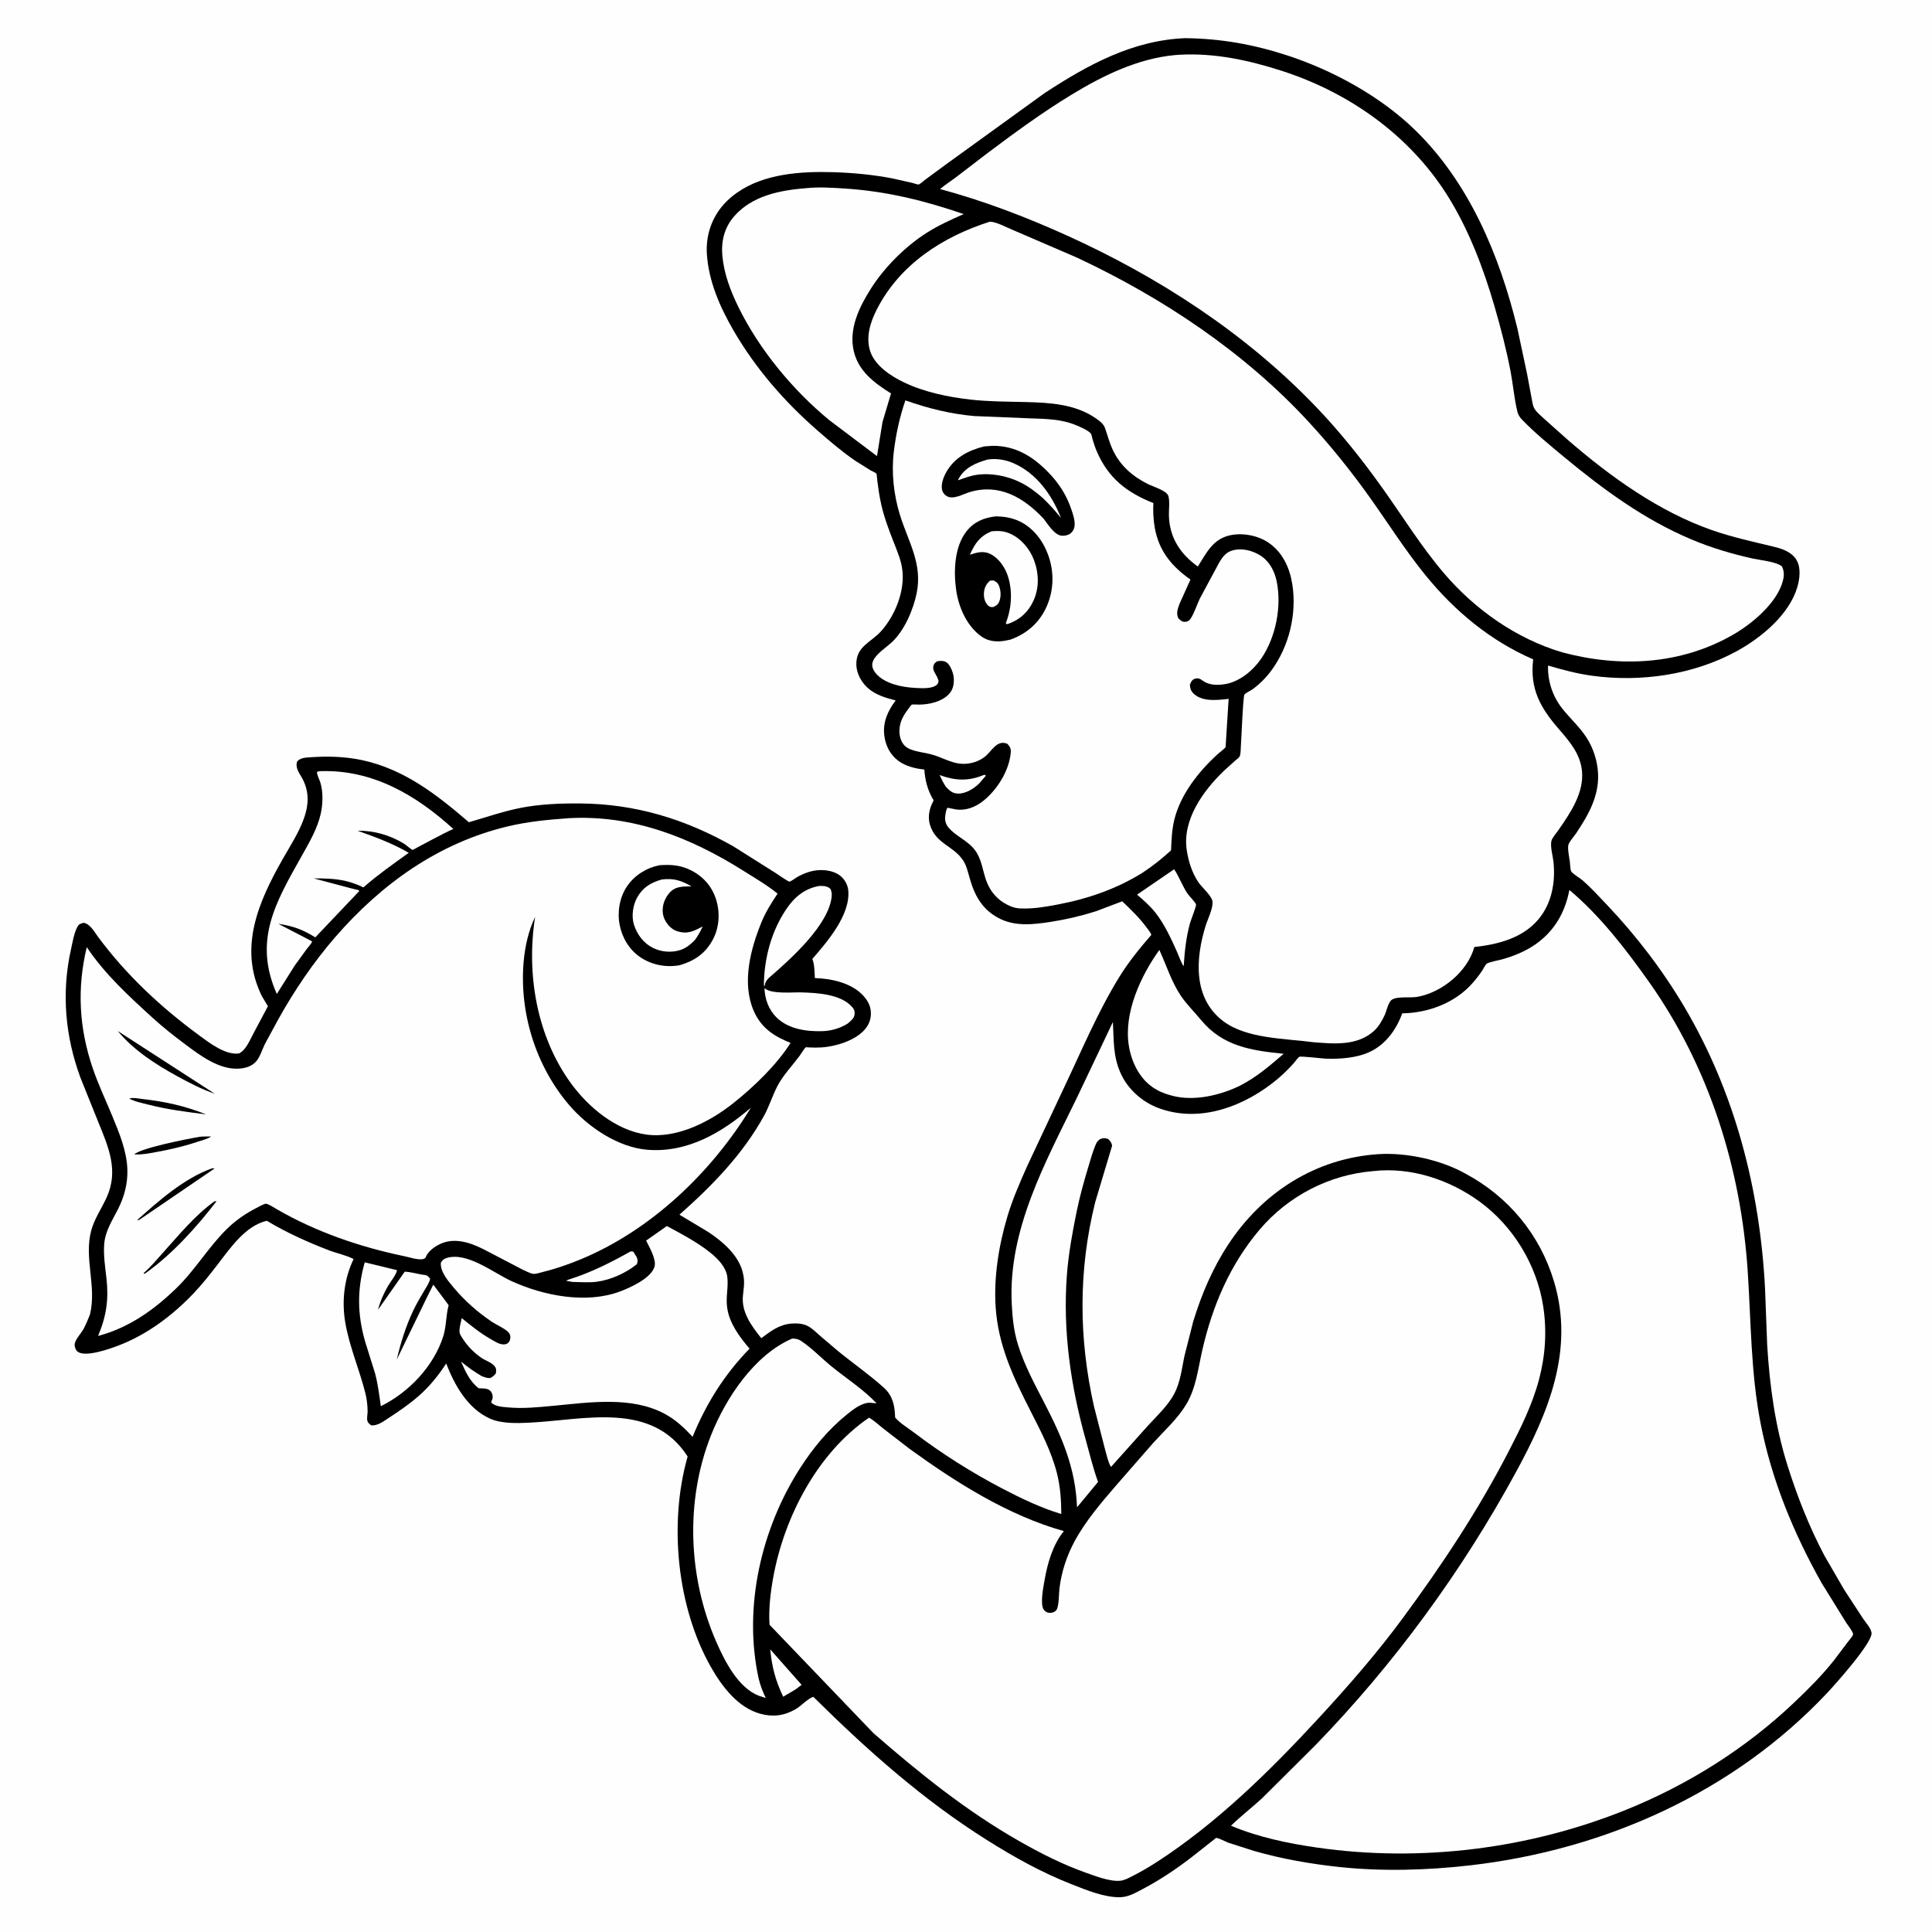 <svg version="1.1" xmlns="http://www.w3.org/2000/svg" style="display: block;" viewBox="0 0 2048 2048" width="1024" height="1024">
<path transform="translate(0,0)" fill="rgb(254,254,254)" d="M -0 -0 L 2048 0 L 2048 2048 L -0 2048 L -0 -0 z"/>
<path transform="translate(0,0)" fill="rgb(0,0,0)" d="M 1256.14 40.457 C 1293.86 40.825 1329.09 47.112 1364.95 58.878 C 1413.06 74.663 1463.07 102.006 1499.59 137.395 C 1557.45 193.471 1589.73 271.034 1608.5 348.152 L 1618.67 395.902 L 1623.45 421.447 C 1624.18 425.215 1624.62 429.833 1626.57 433.178 C 1628.84 437.058 1633.59 440.833 1636.89 443.962 L 1662.41 466.71 C 1707.24 505.43 1758.32 542.226 1814.6 561.911 C 1836.31 569.501 1858.48 574.283 1880.76 579.67 C 1889.69 581.829 1899.49 585.314 1904.39 593.633 C 1909.25 601.892 1907.82 613.562 1905.23 622.375 C 1896.7 651.474 1867.1 675.947 1841.45 690.027 C 1795.21 715.416 1739.21 723.466 1687.17 716.242 C 1671.29 714.038 1656.3 709.956 1640.95 705.507 C 1640.61 722.673 1645.94 738.629 1656.8 752.025 C 1664.81 761.903 1674.29 770.544 1681.35 781.21 C 1688.93 792.666 1693.45 806.645 1694.03 820.37 C 1695.03 844.08 1683.73 863.918 1670.95 883.054 C 1668.87 886.168 1663.56 892.121 1662.59 895.459 C 1661.41 899.532 1663.65 909.685 1664.16 913.95 C 1664.39 915.928 1664.56 922.177 1665.53 923.699 C 1667.37 926.558 1674.82 930.729 1677.78 933.341 C 1686.81 941.301 1695.08 950.383 1703.37 959.097 C 1734.59 991.937 1762.89 1029 1785.9 1068.07 C 1839.24 1158.62 1865.46 1260.57 1870.98 1365.1 L 1873.29 1425.78 C 1875.9 1468.91 1881.74 1511.78 1894.72 1553.1 C 1905.16 1586.32 1917.68 1618.18 1933.95 1649 L 1954.88 1685.12 L 1975.1 1716.04 C 1977.83 1720.02 1983.43 1726.2 1983.92 1731 C 1984.97 1741.13 1946.39 1784.48 1936.9 1794.58 C 1837.83 1899.88 1701.47 1960.8 1559 1977.28 C 1513.27 1982.57 1465.54 1983.97 1419.67 1979.09 C 1389.42 1975.87 1358.63 1970.49 1329.36 1962.08 L 1302.19 1953.39 C 1299.49 1952.4 1291.56 1948.19 1289.11 1948.25 C 1289.11 1948.25 1286.84 1950.03 1286.76 1950.09 L 1264.46 1967.7 C 1247.77 1980.69 1229.67 1992.84 1210.96 2002.66 C 1203.48 2006.59 1195.96 2010.99 1187.3 2011.14 C 1170.5 2011.42 1151.62 2003.51 1136.2 1997.49 C 1104.41 1985.06 1074.98 1968.64 1046.15 1950.5 C 978.179 1907.74 919.016 1854.98 862.132 1798.67 C 855.626 1800.99 849.468 1808.34 843.211 1811.92 C 831.122 1818.83 819.191 1820.33 805.844 1816.62 C 782.107 1810.03 765.328 1787.73 753.704 1767.32 C 717.572 1703.87 708.931 1615.14 728.611 1545.09 L 728.935 1543.97 C 690.778 1484.83 619.548 1505.25 561.05 1508.1 C 548.23 1508.73 531.456 1509.2 519.5 1503.84 C 495.714 1493.17 481.918 1468.46 472.999 1445.4 C 464.655 1458.03 456.07 1468.87 444.732 1478.98 C 434.428 1488.18 422.959 1495.96 411.412 1503.5 C 405.865 1507.11 400.405 1511.37 393.5 1510.97 C 391.739 1509.49 390.154 1508.57 389.472 1506.25 C 388.59 1503.25 389.761 1499.01 389.69 1495.78 C 389.553 1489.55 388.904 1483.24 387.397 1477.2 C 381.14 1452.09 370.486 1427.88 366.07 1402.34 C 362.104 1379.41 364.731 1355.58 374.84 1334.64 C 367.096 1330.56 356.915 1328.56 348.586 1325.35 C 325.673 1316.51 303.898 1306.72 282.788 1294.06 C 260.384 1299.4 244.701 1322.16 231.582 1339.25 C 223.229 1350.13 214.834 1360.85 205.372 1370.82 C 182.879 1394.51 155.772 1414.9 125.052 1426.52 C 116.076 1429.91 91.342 1438.75 82.671 1433.11 C 80.472 1431.67 79.297 1428.5 79.128 1426.01 C 78.766 1420.66 86.191 1413.31 88.713 1408.51 C 91.259 1403.65 93.334 1398.61 95.345 1393.52 C 102.756 1363.7 88.714 1333.59 96.77 1304.16 C 100.125 1291.9 107.639 1281.11 112.916 1269.64 C 126.038 1241.1 115.196 1216.44 104.163 1189.38 L 85.397 1142.68 C 69.068 1098.73 64.986 1052.23 75.238 1006.4 C 76.908 998.939 78.312 989.752 81.788 983 C 83.643 979.397 84.892 979.299 88.5 978.228 C 95.473 979.159 99.949 987.73 103.855 993 C 134.041 1033.73 170.443 1067.63 211.213 1097.59 C 222.008 1105.53 239.246 1118.84 253.5 1116.67 C 260.994 1112.77 264.946 1102.31 268.854 1095.11 L 284.013 1066.64 L 277.555 1055.9 C 252.595 1005.04 273.77 956.329 299.426 911.088 C 307.574 896.72 317.366 881.904 322.648 866.234 C 327.219 852.674 327.692 840.058 321.336 826.848 C 319.629 823.3 317.042 819.962 315.579 816.367 C 314.366 813.385 313.822 810 315.126 807 C 318.845 803.1 323.913 803.114 328.968 802.75 C 347.219 801.435 365.837 801.922 383.779 805.763 C 428.525 815.341 463.255 842.504 497.02 871.6 C 515.417 866.337 533.176 860.077 552.025 856.367 C 572.367 852.363 594.087 851.546 614.779 851.694 C 673.658 852.114 726.215 868.213 777.258 897.102 L 821.848 925.208 C 823.695 926.382 835.567 934.674 836.864 934.577 C 838.398 934.462 844.562 929.865 846.427 928.914 C 851.398 926.379 856.653 924.158 862.146 923.111 C 871.263 921.372 882.498 922.283 890.109 927.896 C 895.142 931.608 898.654 937.722 899.213 943.958 C 901.535 969.903 876.962 998.262 861.135 1016.48 C 863.545 1022.75 863.394 1030.14 863.798 1036.81 C 881.381 1037.28 902.844 1041.93 915.165 1055.53 C 920.71 1061.66 923.652 1067.75 923.136 1076.11 C 921.716 1099.07 889.655 1109.05 870.946 1110.31 C 866.521 1110.6 862.145 1110.53 857.719 1110.33 C 857.308 1110.31 854.472 1109.99 854.159 1110.14 C 853.129 1110.64 848.566 1117.95 847.678 1119.15 C 840.246 1129.17 830.377 1139.56 824.531 1150.45 C 818.973 1160.81 815.643 1172.36 809.903 1182.78 C 787.363 1223.7 754.913 1256.9 720.237 1287.62 L 750.89 1306 C 766.739 1316.64 784.275 1331.53 787.925 1351.35 L 788.207 1353 C 789.419 1359.77 788.267 1366.48 787.562 1373.26 C 785.719 1390.96 796.488 1405.29 806.949 1418.52 C 817.222 1411.07 825.627 1404.16 838.867 1403.06 C 844.828 1402.56 851.552 1402.97 856.851 1405.95 C 861.428 1408.53 865.561 1412.74 869.509 1416.18 L 888.243 1432.09 C 904.17 1445.13 921.77 1457.33 936.982 1471.07 C 946.074 1479.28 948.35 1489.26 948.796 1501.03 L 948.842 1502.5 C 953.562 1508.42 962.763 1513.9 968.894 1518.56 C 998.22 1540.84 1029.57 1560.69 1062.19 1577.77 C 1082.28 1588.29 1103.27 1598.35 1125.02 1604.92 C 1124.97 1590.41 1123.96 1575.6 1120.35 1561.49 C 1114.4 1538.17 1103.06 1516.67 1092.2 1495.35 C 1074.18 1459.97 1058.19 1426.25 1055.45 1385.94 C 1053.26 1353.72 1058.79 1319.86 1068.03 1289.03 C 1073.47 1270.9 1081.12 1253.59 1088.76 1236.29 L 1128.1 1152.55 C 1146.57 1113.63 1163.65 1072.83 1186.22 1036.09 C 1196.2 1019.86 1207.98 1005.36 1220.45 991.037 C 1219.6 988.147 1217.14 985.488 1215.36 983.071 C 1207.8 972.807 1198.75 964.216 1189.6 955.413 L 1161.53 966.044 C 1145.82 971.02 1129.95 974.727 1113.66 977.236 C 1094.99 980.114 1075.55 982.359 1058.21 973.009 C 1040.52 963.471 1032.8 948.575 1027.63 929.949 C 1025.95 923.903 1024.36 917.102 1020.81 911.845 C 1010.27 896.25 991.817 894.536 985.704 874 C 983.289 865.887 985.2 856.796 989.207 849.54 C 990.1 847.922 989.172 847.655 988.373 846.187 C 982.907 836.148 980.727 827.055 979.804 815.712 C 970.549 814.844 960.109 812.264 952.5 806.675 C 943.631 800.16 938.772 790.505 937.403 779.75 C 935.598 765.563 941.174 753.482 949.438 742.482 C 939.059 739.847 927.99 736.608 919.861 729.266 C 913.163 723.216 908.04 714.064 907.757 704.889 C 907.144 684.964 923.521 681.048 934.389 668.648 C 948.617 652.413 958.536 628.232 956.752 606.424 C 955.814 594.96 951.296 584.819 947.152 574.228 C 942.08 561.267 937.201 548.307 934.131 534.696 C 932.264 526.42 931.046 518.078 929.976 509.668 C 929.816 508.408 929.47 502.596 929.018 502.023 C 928.294 501.105 923.923 499.215 922.699 498.518 L 906.644 488.453 C 892.608 478.834 879.352 467.499 866.539 456.323 C 831.484 425.746 801 390.675 777.59 350.385 C 763.238 325.686 751.131 298.05 749.314 269.218 C 748.083 249.684 754.372 230.779 767.513 216.275 C 771.661 211.697 776.398 207.682 781.45 204.136 C 809.91 184.157 848.834 181.549 882.479 182.504 C 903.725 183.107 924.607 185.084 945.5 189.018 L 967.288 193.926 C 968.758 194.283 972.732 195.793 973.889 195.548 C 975.126 195.286 979.305 191.538 980.598 190.593 L 1002.67 174.353 L 1107.38 98.641 C 1153.1 68.737 1200.34 42.797 1256.14 40.457 z"/>
<path transform="translate(0,0)" fill="rgb(254,254,254)" d="M 1042.81 821.5 L 1044.62 821.481 L 1044.86 822.5 L 1038.22 830.226 C 1032.77 835.828 1023.73 841.388 1015.72 841.222 C 1009.6 841.096 1006.59 838.174 1002.6 833.895 C 999.978 829.935 998.017 825.915 996.055 821.614 C 1012.58 827.572 1026.41 828.358 1042.81 821.5 z"/>
<path transform="translate(0,0)" fill="rgb(254,254,254)" d="M 816.485 1748.41 L 849.762 1786.03 L 842.918 1791.1 L 830.21 1798.59 C 822.191 1781.78 818.172 1766.99 816.485 1748.41 z"/>
<path transform="translate(0,0)" fill="rgb(254,254,254)" d="M 668.526 1326.5 L 671.29 1326.73 L 674.864 1332.5 C 676.116 1335.36 676.078 1337.26 675.122 1340.09 C 663.321 1349.59 647.186 1356.89 632.091 1358.77 C 623.914 1359.79 614.92 1358.99 606.662 1358.89 L 600.093 1357.67 C 601.821 1356.77 601.418 1356.86 602.87 1356.4 C 626.58 1348.86 646.932 1338.64 668.526 1326.5 z"/>
<path transform="translate(0,0)" fill="rgb(254,254,254)" d="M 1244.61 921.47 C 1250.01 929.368 1253.28 938.962 1258.71 947.118 C 1260.54 949.862 1267.2 956.38 1267.86 958.815 C 1268.31 960.482 1262.34 975.43 1261.53 978.323 C 1257.33 993.45 1255.79 1008.45 1254.78 1024.05 C 1253.21 1023.29 1248.65 1011.16 1247.57 1008.75 C 1241.29 994.699 1234.37 979.611 1224.82 967.5 C 1219.13 960.276 1212.27 954.325 1205.34 948.345 L 1244.61 921.47 z"/>
<path transform="translate(0,0)" fill="rgb(254,254,254)" d="M 810.367 1047.5 C 817.767 1054.03 839.455 1051.72 849.081 1051.98 C 865.889 1052.42 891.479 1053.75 903.323 1067.5 C 905.555 1070.09 906.173 1071.79 905.895 1075.14 C 905.523 1079.63 901.666 1082.36 898.486 1085.08 C 890.492 1090.09 881.153 1092.8 871.723 1093.08 C 854.903 1093.6 835.647 1090.9 823.1 1078.5 C 814.86 1070.35 810.717 1058.94 810.367 1047.5 z"/>
<path transform="translate(0,0)" fill="rgb(254,254,254)" d="M 867.9 939.226 L 870.312 939.115 C 874.385 939.169 877.533 939.599 880.5 942.49 C 881.404 945.15 881.902 947.074 881.652 949.907 C 878.944 980.536 837.337 1017.31 815.041 1036.63 C 812.912 1038.61 811.221 1041.08 810.742 1043.98 L 810.598 1045.5 L 809.758 1044.5 C 809.959 1016.16 817.497 987.589 833.406 963.875 C 842.018 951.037 852.504 942.213 867.9 939.226 z"/>
<path transform="translate(0,0)" fill="rgb(254,254,254)" d="M 386.633 1338.12 L 420.871 1346.47 C 419.866 1351.69 413.932 1358.49 411.191 1363.36 C 406.705 1371.33 402.953 1379.48 400.737 1388.37 L 429.011 1348.05 L 429.875 1348.07 C 435.278 1348.43 441.146 1349.97 446.5 1350.99 C 448.195 1351.32 451.513 1351.52 452.894 1352.29 C 453.813 1352.81 455.138 1354.67 455.919 1355.5 C 455.175 1359.78 452.225 1363.88 450.048 1367.61 C 445.806 1374.88 441.395 1382.11 437.824 1389.74 C 430.155 1406.12 424.65 1423.63 420.586 1441.22 L 452.206 1375.97 L 459.318 1361.76 L 475.595 1383.57 C 472.627 1394.36 473.205 1406.07 469.884 1416.5 C 459.728 1448.4 433.335 1475.99 403.692 1490.63 C 402.028 1479.09 400.649 1467.39 397.664 1456.1 L 386.829 1421.37 C 378.744 1392.62 378.538 1366.89 386.633 1338.12 z"/>
<path transform="translate(0,0)" fill="rgb(254,254,254)" d="M 1228.97 1006.97 C 1236.36 1023.05 1241.94 1041.16 1251.92 1055.84 C 1257.97 1064.76 1266.26 1072.83 1273.14 1081.22 C 1296.08 1109.17 1326.65 1113.65 1360.75 1117.05 C 1345.48 1130.15 1332.48 1141.49 1314.45 1150.86 C 1293.62 1161.08 1265.74 1167.63 1242.85 1161.58 L 1241 1161.08 C 1233.88 1159.19 1227.29 1156.4 1221.28 1152.11 C 1207.17 1142.05 1199.21 1124.98 1196.57 1108.22 C 1191.09 1073.51 1209.32 1034.29 1228.97 1006.97 z"/>
<path transform="translate(0,0)" fill="rgb(254,254,254)" d="M 338.823 817.5 L 339.834 817.447 C 394.927 815.707 440.981 842.731 480.569 878.745 C 472.617 881.923 437.578 900.92 437.554 900.915 C 435.695 900.518 430.482 895.675 428.435 894.431 C 413.19 885.174 396.761 880.45 378.992 880.574 C 397.641 887.291 416.101 893.955 433.281 904.025 C 417.13 915.62 401.218 926.773 386.162 939.84 C 385.885 940.081 385.697 940.529 385.331 940.564 C 384.623 940.633 381.442 938.902 380.433 938.496 C 375.487 936.505 370.35 934.677 365.126 933.58 C 354.349 931.316 343.497 931.07 332.528 931.137 L 376.766 942.876 C 378.746 943.228 379.546 942.915 380.889 944.5 L 334.217 993.661 C 321.135 985.419 310.428 981.553 295.027 979.272 L 330.849 997.885 C 330.087 1000.6 327.165 1003.38 325.398 1005.68 L 312.46 1023.48 L 293.43 1053.66 C 268.255 996.829 292.1 956.717 319.8 907.38 C 327.735 893.247 336.371 878.65 339.974 862.693 C 342.246 852.633 342.698 839.686 339.66 829.731 C 338.624 826.335 335.858 821.513 336.024 818.11 L 338.823 817.5 z"/>
<path transform="translate(0,0)" fill="rgb(254,254,254)" d="M 839.701 1418.94 L 840.611 1418.93 C 843.741 1419.03 846.459 1419.62 849.085 1421.36 C 860.508 1428.93 870.757 1439.71 881.399 1448.41 C 897.238 1461.35 915.178 1472.69 929.212 1487.59 L 928.196 1487.49 L 926.5 1487.34 C 923.675 1487.04 921.128 1486.69 918.306 1487.33 C 910.655 1489.06 903.68 1494.64 897.678 1499.47 C 878.196 1515.14 861.905 1534.89 848.396 1555.86 C 806.871 1620.32 787.701 1703.62 804.143 1779.09 C 805.899 1786.54 808.473 1793.08 811.73 1799.99 L 804.428 1797.58 C 782.473 1789.14 768.207 1760.77 759.392 1740.67 C 729.456 1672.44 726.112 1591.08 753.688 1521.5 C 769.267 1482.2 799.476 1436.36 839.701 1418.94 z"/>
<path transform="translate(0,0)" fill="rgb(254,254,254)" d="M 854.947 199.417 C 868.766 198.032 883.538 199.05 897.365 199.984 C 940.413 202.891 980.86 212.897 1021.49 226.944 C 1007.83 233.036 995.088 238.701 982.365 246.779 C 959.708 261.164 937.542 283.272 923.173 305.984 C 910.92 325.352 899.579 348.401 904.99 372 C 909.937 393.573 926.768 405.905 944.514 417.075 L 935.451 447.521 L 929.655 483.51 L 879.022 445.324 C 840.428 413.542 804.941 370.646 782.89 325.76 C 774.353 308.383 767.474 290.354 765.71 270.926 C 764.33 255.73 767.921 241.161 778.052 229.49 C 797.329 207.283 826.981 201.646 854.947 199.417 z"/>
<path transform="translate(0,0)" fill="rgb(254,254,254)" d="M 706.882 1299.66 C 722.695 1308.21 739.543 1316.95 753.505 1328.31 C 761.276 1334.63 769.773 1343.41 771.006 1353.79 C 772.231 1364.11 769.398 1374.52 770.673 1384.87 L 770.903 1386.5 C 773.012 1402.52 784.3 1417.79 794.59 1429.62 C 767.886 1457.03 748.693 1487.67 734.166 1523.07 C 725.079 1513.31 716.307 1505.01 704.479 1498.66 C 669.187 1479.72 624.279 1486.69 586 1490.26 C 570.229 1491.74 554.307 1493.37 538.472 1491.9 C 532.963 1491.4 524.405 1491.04 520.598 1486.5 L 522.124 1482.5 C 522.553 1480.11 521.982 1477.2 520.5 1475.22 C 517.441 1471.15 512.023 1471.99 507.351 1471.62 C 497.997 1464.28 493.375 1453.89 488.711 1443.29 C 495.589 1448.99 502.648 1454.09 510.36 1458.6 C 513.604 1459.98 515.963 1460.74 519.5 1460.87 C 522.475 1459.4 523.657 1458.38 525.666 1455.74 C 525.994 1452.87 526.319 1450.98 524.515 1448.5 C 521.548 1444.42 514.836 1442.38 510.637 1439.58 C 503.478 1434.82 496.251 1427.69 491.5 1420.51 C 490.276 1418.66 487.889 1415.32 487.34 1413.22 C 486.274 1409.14 488.673 1401.43 489.452 1397.25 C 499.02 1405.02 508.672 1412.88 519.383 1419.04 C 522.707 1420.95 526.796 1423.64 530.5 1424.64 C 533.192 1425.37 536.207 1425.51 538.5 1423.62 C 540.313 1422.13 540.757 1420.27 540.98 1418.06 C 541.228 1415.61 540.169 1413.33 538.36 1411.66 C 533.832 1407.49 526.552 1404.61 521.331 1401.09 C 506.29 1390.97 492.794 1379.07 481.115 1365.14 C 475.203 1358.09 466.481 1348.07 467.317 1338.5 C 469.182 1335.8 470.228 1334.49 473.463 1333.5 C 495.328 1326.83 522.979 1349.23 542.218 1358.04 C 576.107 1373.56 621.414 1382.43 657.135 1369.05 C 668.105 1364.95 690.117 1355.08 693.806 1342.79 C 696.11 1335.11 688.179 1321.81 684.919 1315.08 L 706.882 1299.66 z"/>
<path transform="translate(0,0)" fill="rgb(254,254,254)" d="M 959.743 424.405 C 983.494 432.821 1008.03 438.938 1033.2 441.062 L 1092.09 443.471 C 1108.31 444.028 1124.76 444.236 1140 450.45 C 1144.21 452.162 1153.88 456.202 1156.47 459.793 C 1157.15 460.736 1157.75 464.341 1158.13 465.614 C 1159.4 469.887 1160.78 474.132 1162.53 478.234 C 1174.75 506.804 1194.25 521.981 1222.63 533.29 C 1222.14 541.553 1222.62 550.979 1224.05 559.136 C 1228.39 583.922 1241.82 600.194 1261.93 614.35 L 1250.12 640.574 C 1248.34 645.769 1246.57 650.281 1249.14 655.5 C 1251.79 657.795 1253.15 659.652 1257 659.112 C 1259.16 658.81 1260.8 657.751 1262 655.965 C 1266.03 649.964 1268.66 641.214 1271.85 634.574 L 1292.3 596.517 C 1296.21 589.898 1299.96 584.859 1307.86 583.093 C 1317.41 580.959 1327.86 583.709 1336 588.841 C 1345.63 594.916 1351.1 605.342 1353.33 616.26 C 1358.78 642.858 1352.51 675.129 1337.26 697.704 C 1328.67 710.424 1314.44 722.456 1298.96 725.144 C 1291.05 726.518 1282.05 726.568 1275.27 721.794 L 1272.5 719.909 C 1270.32 718.746 1267.69 718.817 1265.5 719.958 C 1263.11 721.204 1262.19 723.669 1261.3 726 C 1261.65 730.282 1262.68 733.083 1266.04 735.953 C 1275.59 744.124 1290.94 742.114 1302.4 740.806 L 1299.16 792.135 C 1296.66 794.87 1293.46 796.999 1290.71 799.5 C 1270.63 817.813 1251.44 842.012 1244.84 868.881 C 1242.19 879.655 1241.85 890.378 1241.34 901.398 C 1231.73 910.244 1222.37 917.653 1211.48 924.887 C 1183.58 942.418 1152.78 952.869 1120.51 958.965 C 1107.39 961.444 1094.94 963.543 1081.5 962.993 C 1075.19 962.735 1069.46 960.32 1064.13 957.03 C 1054.98 951.376 1048.71 942.87 1045.19 932.751 C 1041.51 922.147 1040.53 910.624 1033.6 901.324 C 1025.83 890.891 1013.34 886.659 1005.39 877.178 C 1002.6 873.837 1001.5 869.803 1001.95 865.5 C 1002.18 863.272 1002.91 857.51 1004.52 856.241 L 1013.5 858.075 C 1023.71 859.48 1033.73 855.669 1041.71 849.439 C 1056.81 837.659 1069.91 817.012 1071.46 797.485 C 1071.79 793.378 1070.53 791.484 1067.91 788.5 C 1056.57 783.683 1051.43 796.474 1043.71 802.379 C 1037.51 807.124 1029.8 809.574 1022 809.696 C 1018.95 809.743 1015.93 809.374 1012.96 808.684 C 1004.92 806.819 997.347 802.73 989.442 800.314 C 981.703 797.95 973.223 797.39 965.703 794.531 C 963.255 793.6 960.764 792.275 958.923 790.383 C 954.835 786.184 953.31 779.953 953.433 774.249 C 953.622 765.449 957.535 758.426 962.757 751.66 C 963.58 750.595 965.501 747.602 966.502 746.955 C 967.125 746.553 973.529 746.937 974.625 746.918 C 985.18 746.737 997.795 743.968 1005.5 736.215 C 1010.26 731.428 1011.34 725.563 1011.07 719.019 C 1010.87 714.165 1007.67 705.206 1003.6 702.303 C 1000.59 700.158 996.904 700.457 993.5 700.963 C 991.19 702.642 990.249 702.967 989.494 705.864 C 988.673 709.016 989.941 711.602 991.541 714.25 C 993.024 716.705 993.974 718.792 994.916 721.5 C 994.581 723.071 994.634 724.34 993.451 725.539 C 988.491 730.567 976.468 729.548 969.852 729.201 C 956.128 728.481 937.741 724.8 928.5 713.874 C 925.222 709.999 923.357 705.395 925.55 700.482 C 928.94 692.885 939.294 686.452 945.319 680.862 C 958.689 668.457 968.128 646.374 971.717 628.708 C 978.079 597.389 962.838 574.424 953.936 545.722 C 947.39 524.615 944.813 500.798 947.48 478.8 C 949.743 460.143 953.632 442.197 959.743 424.405 z"/>
<path transform="translate(0,0)" fill="rgb(0,0,0)" d="M 1043.19 473.232 L 1052.23 472.589 C 1076.32 472.515 1094.44 483.539 1110.84 500.266 C 1122.43 512.076 1130.84 525.096 1135.97 540.856 C 1137.65 545.993 1139.4 551.024 1139.16 556.516 C 1139 560.044 1137.55 563.27 1134.73 565.5 C 1132.36 567.383 1128.18 568.198 1125.23 567.852 C 1117.44 566.938 1110.86 555.668 1106.2 549.768 C 1085.26 527.552 1059.57 512.265 1028.11 521.572 C 1021.11 523.643 1011.21 529.648 1004.18 526.223 C 1001.68 525.007 999.571 522.604 998.803 519.932 C 997.005 513.675 1000.21 505.488 1003.28 500.157 C 1012.1 484.844 1026.59 477.41 1043.19 473.232 z"/>
<path transform="translate(0,0)" fill="rgb(254,254,254)" d="M 1046.86 487.129 C 1056.03 485.755 1065.71 487.246 1074.19 490.933 C 1098.79 501.632 1115.16 524.72 1124.7 549.062 C 1118.44 541.362 1112.34 534.492 1105.09 527.649 C 1097.94 521.369 1090.13 515.504 1081.56 511.293 C 1067.58 504.425 1050.7 501.125 1035.2 503.371 C 1028.5 504.341 1021.78 506.938 1015.4 509.111 L 1016.51 506.987 C 1023.02 495.395 1034.69 490.656 1046.86 487.129 z"/>
<path transform="translate(0,0)" fill="rgb(0,0,0)" d="M 1055.83 547.335 C 1064.49 547.526 1072.64 548.804 1080.53 552.514 C 1095.34 559.479 1105.61 573.186 1111.11 588.311 C 1117.95 607.155 1117.15 627.743 1108.15 645.799 C 1100.35 661.469 1087.32 672.24 1070.99 678.038 L 1065.61 679.132 C 1056.62 680.77 1047.61 679.983 1040.04 674.5 C 1024.82 663.474 1016.19 643.771 1013.58 625.576 C 1010.75 605.856 1011.61 579.542 1024.56 563.185 C 1032.69 552.913 1043.26 548.712 1055.83 547.335 z"/>
<path transform="translate(0,0)" fill="rgb(254,254,254)" d="M 1049.56 615.5 L 1053 615.253 C 1055.14 616.345 1057.06 617.252 1058.26 619.481 C 1060.79 624.168 1061.34 631.149 1059.77 636.203 C 1058.57 640.091 1057.05 641.455 1053.5 643.27 L 1051.86 643.58 C 1049.18 643.592 1047.92 642.671 1046.31 640.672 C 1043.36 637 1042.56 631.782 1043.14 627.219 C 1043.76 622.295 1045.78 618.628 1049.56 615.5 z"/>
<path transform="translate(0,0)" fill="rgb(254,254,254)" d="M 1051.23 563.139 C 1057.99 562.688 1063.38 562.604 1069.81 565.28 C 1081.85 570.285 1091.36 581.345 1095.94 593.349 C 1101.27 607.317 1101.86 622.973 1095.54 636.75 C 1090.13 648.56 1081.7 656.438 1069.5 661.042 L 1066.98 661.643 L 1066.21 660.5 C 1072.3 645.237 1073.51 627.177 1068.61 611.371 C 1065.65 601.811 1058.95 591.689 1049.73 587.207 C 1042.22 583.558 1035.55 585.656 1028.14 588.033 C 1033.52 575.818 1038.72 568.37 1051.23 563.139 z"/>
<path transform="translate(0,0)" fill="rgb(254,254,254)" d="M 1245.31 58.397 L 1250.16 58.044 C 1287.14 55.924 1323.63 63.785 1358.61 75.052 C 1429.47 97.876 1493.03 142.482 1533.34 205.684 C 1556.45 241.926 1572.55 284.328 1584.44 325.473 C 1590.92 347.907 1597 371.185 1601.35 394.136 C 1603.96 407.951 1605.16 422.8 1608.49 436.342 C 1609.29 439.583 1610.99 442.332 1613.29 444.719 C 1626.86 458.813 1642.71 471.777 1657.76 484.259 C 1699.57 518.922 1743.16 550.949 1793.58 572.076 C 1814.56 580.867 1835.95 587.198 1858.14 592.115 C 1865.86 593.826 1883.22 595.396 1888.98 600.5 C 1891.4 605.739 1891.36 610.12 1889.92 615.688 C 1883.9 639.043 1857.38 661.096 1837.54 672.573 C 1781.69 704.879 1716.99 707.889 1655.74 691.425 C 1607.18 676.939 1563.47 646.118 1530.68 607.673 C 1506.81 579.684 1487.18 547.938 1465.87 518 C 1443.99 487.265 1420.48 457.736 1394.33 430.522 C 1319.72 352.902 1227.9 293.408 1130.15 249.265 C 1087.02 229.79 1042.23 212.703 996.516 200.396 C 1001.99 195.712 1008.18 191.857 1013.91 187.485 L 1046.42 162.597 C 1075.49 140.757 1104.55 119.439 1135.64 100.516 C 1169.12 80.132 1205.83 62.139 1245.31 58.397 z"/>
<path transform="translate(0,0)" fill="rgb(254,254,254)" d="M 601.545 867.419 L 602.288 867.337 C 670.296 863.468 731.494 887.441 788.005 923.057 C 800.174 930.727 813.089 938.194 824.256 947.271 C 817.848 956.996 811.675 966.611 807.253 977.427 C 795.613 1005.9 786.085 1041.86 798.974 1071.56 C 806.823 1089.65 820.441 1098.5 838.08 1105.54 C 822.97 1129.08 799.737 1151.47 778.003 1168.88 C 753.196 1188.75 717.997 1207.16 685.188 1202.69 C 653.074 1198.32 623.718 1173.74 605.259 1148.39 C 568.873 1098.42 557.752 1032.27 567.245 971.939 C 560.253 986.598 556.499 1003.2 555.092 1019.34 C 550.376 1073.44 567.796 1129.71 603.133 1171.17 C 623.134 1194.64 655.291 1216.44 686.668 1218.84 C 728.798 1222.05 765.08 1200.75 795.965 1174.21 C 754.079 1243.07 689.664 1304.59 614.38 1335.43 C 602.173 1340.43 588.464 1345.16 575.607 1348.31 C 572.866 1348.99 568.506 1350.43 565.735 1350.39 C 562.645 1350.33 556.643 1346.96 553.662 1345.71 L 517.245 1326.68 C 503.446 1319.24 486.311 1311.91 470.5 1317.13 C 463.55 1319.43 454.816 1324.93 451.644 1331.81 L 450.924 1333.5 C 449.854 1334.07 449.144 1334.59 447.953 1334.79 C 442.745 1335.68 433.339 1332.59 428.004 1331.49 C 381.638 1321.91 334.45 1305.66 293.476 1281.83 C 290.58 1280.15 285.258 1276.64 282.068 1276.01 C 280.459 1275.7 273.643 1279.54 271.808 1280.49 C 260.335 1286.42 249.748 1293.64 240.529 1302.71 C 220.76 1322.18 206.807 1346.41 186.567 1365.91 C 162.553 1389.05 136.46 1407.5 103.97 1416.17 C 112.853 1394.88 115.411 1377.53 112.789 1354.53 C 111.442 1342.71 109.542 1330.62 110.472 1318.69 C 111.54 1305 119.013 1293.73 125.066 1281.81 C 131.889 1268.37 135.599 1254.14 135 1239 C 134.244 1219.9 126.446 1201.02 119.246 1183.58 C 112.257 1166.64 104.316 1149.96 98.39 1132.61 C 83.812 1089.95 81.435 1047.88 91.987 1004 C 110.61 1032.12 136.553 1055.93 161.298 1078.49 C 172.207 1088.43 183.728 1097.62 195.56 1106.44 C 211.797 1118.54 232.146 1134.31 253.764 1132.76 C 260.416 1132.28 267.135 1130.25 271.605 1125.05 C 275.708 1120.28 277.906 1112.57 280.725 1106.86 L 294.961 1080.6 C 311.945 1050.03 332.385 1019.86 355.308 993.432 C 404.24 937.028 465.024 893.332 538.593 875.921 C 559.34 871.012 580.338 868.927 601.545 867.419 z"/>
<path transform="translate(0,0)" fill="rgb(0,0,0)" d="M 136.959 1164.5 C 140.714 1163.16 147.061 1164.57 151 1165.01 C 174.726 1167.64 196.314 1172.38 218.477 1181.3 C 197.472 1178.64 177.654 1176.21 157.097 1170.91 C 150.307 1169.16 143.177 1167.86 136.959 1164.5 z"/>
<path transform="translate(0,0)" fill="rgb(0,0,0)" d="M 210.372 1205.31 C 214.359 1204.41 219.718 1204.87 223.878 1204.72 C 220.146 1207.33 214.453 1208.63 210.083 1210.11 C 192.732 1215.97 175.221 1219.68 157.179 1222.73 C 152.123 1223.46 147.476 1224.02 142.339 1223.68 C 149.134 1217.07 198.351 1207.27 210.372 1205.31 z"/>
<path transform="translate(0,0)" fill="rgb(0,0,0)" d="M 224.764 1238.5 L 227.653 1238.5 L 147.5 1293.16 L 145.211 1293.5 C 168.145 1272.97 195.418 1248.86 224.764 1238.5 z"/>
<path transform="translate(0,0)" fill="rgb(0,0,0)" d="M 227.267 1273.5 L 229.544 1273.35 C 208.549 1300.65 182.612 1329.49 154.459 1349.5 L 152.719 1350.36 L 152.313 1349.5 C 159.555 1343.21 165.962 1335.47 172.382 1328.35 C 189.623 1309.2 206.275 1288.67 227.267 1273.5 z"/>
<path transform="translate(0,0)" fill="rgb(0,0,0)" d="M 124.79 1092.89 L 227.707 1159.44 C 213.772 1154.67 201.171 1148.12 188.293 1141.07 C 165.204 1128.44 141.696 1113.36 124.79 1092.89 z"/>
<path transform="translate(0,0)" fill="rgb(0,0,0)" d="M 698.976 917.183 C 711.687 916.24 722.385 917.087 733.804 923.249 C 746.754 930.238 755.696 941.096 759.656 955.414 C 763.471 969.209 762.133 984.437 755.141 996.952 C 747.182 1011.2 735.622 1018.8 720.385 1023.2 C 705.999 1025.74 691.059 1022.96 678.851 1014.76 C 667.095 1006.85 659.534 994.177 656.861 980.413 C 654.183 966.63 656.793 951.071 664.752 939.41 C 672.717 927.738 685.307 919.968 698.976 917.183 z"/>
<path transform="translate(0,0)" fill="rgb(254,254,254)" d="M 701.409 932.319 C 714.523 930.728 721.771 933.297 732.978 939.531 C 727.348 939.691 720.795 939.499 715.586 941.891 C 710.164 944.381 706.024 950.543 704.051 955.984 C 701.918 961.866 701.796 968.916 704.562 974.629 C 707.204 980.085 711.942 985.303 717.882 987.133 C 728.967 990.549 735.301 987.074 744.823 982.082 C 742.441 987.402 739.974 991.869 736.505 996.57 C 732.278 1000.9 727.299 1005.03 721.473 1006.96 C 711.988 1010.1 701.18 1009.27 692.262 1004.86 C 682.344 999.95 675.603 990.942 672.15 980.585 C 669.163 971.626 670.789 959.729 675.315 951.571 C 681.396 940.612 689.808 935.64 701.409 932.319 z"/>
<path transform="translate(0,0)" fill="rgb(254,254,254)" d="M 1049.32 234.967 C 1056.34 235.231 1066.12 240.686 1072.71 243.368 L 1142.03 273.265 C 1232.77 315.86 1319.33 373.456 1387.49 447.506 C 1410.59 472.601 1431.83 498.96 1451.64 526.732 C 1471.36 554.381 1489.49 583.203 1510.94 609.598 C 1542 647.817 1579.85 679.272 1625.23 698.944 C 1621.51 730.163 1632.78 750.293 1652.68 773.137 C 1663.94 786.068 1675.08 799.195 1676.94 817 C 1679.37 840.222 1664.73 861.59 1652.07 879.827 C 1650.15 882.59 1645.4 888.149 1644.59 891.291 C 1643.1 897.122 1646.11 907.362 1646.75 913.657 C 1648.97 935.186 1645.03 957.484 1630.83 974.471 C 1614.09 994.486 1587.61 1001.24 1562.85 1003.86 C 1555.73 1029.91 1528.49 1052.14 1502.23 1056.73 C 1494.82 1058.02 1481.44 1055.89 1475.51 1059.7 C 1471.56 1062.24 1469.89 1071.6 1467.84 1076.01 C 1465.01 1082.09 1461.22 1088.67 1456.14 1093.14 C 1438.25 1108.92 1413.88 1106.51 1391.84 1104.75 C 1362.11 1100.75 1321.4 1101.23 1296.59 1082.41 C 1264.46 1058.04 1267.27 1016.06 1278.01 981.377 C 1280.08 974.698 1286.58 961.716 1285.17 955 C 1283.91 949.014 1273.71 940.362 1270.04 934.751 C 1263.4 924.615 1259.78 912.997 1257.99 901.098 C 1253.15 868.917 1275.62 838.016 1297.45 817.052 L 1309.42 806.249 C 1310.76 805.058 1313.24 803.373 1314.05 801.858 C 1315.36 799.39 1315.19 793.026 1315.41 790.155 C 1315.98 782.704 1317.66 737.963 1319.18 736.175 C 1320.68 734.42 1325.42 732.317 1327.5 730.835 C 1335.11 725.402 1342.18 718.236 1347.72 710.726 C 1366.46 685.33 1374.84 650.752 1369.93 619.5 C 1367.19 602.065 1359.81 585.7 1344.86 575.381 C 1333.44 567.49 1316.77 564.391 1303.18 567.596 C 1285.41 571.789 1278.78 586.342 1269.74 600.557 C 1251.2 587.266 1239.69 569.891 1239.1 546.501 C 1238.95 540.415 1240.19 531.559 1238.53 525.802 C 1236.91 520.163 1222.36 515.866 1217.02 513.222 C 1200.7 505.128 1187.39 493.628 1179.59 476.894 C 1176.09 469.383 1174.11 461.546 1171.36 453.767 C 1169.69 449.023 1165.11 445.83 1161.08 443.074 C 1139.6 428.376 1112.89 426.831 1087.71 426.203 C 1068.22 425.716 1048.33 425.76 1028.94 423.595 C 1005.33 420.959 980.033 415.712 958.498 405.46 C 944.491 398.792 927.373 387.652 922.398 372.159 C 917.599 357.214 922.58 341.483 929.416 328.09 C 953.924 280.065 999.333 250.931 1049.32 234.967 z"/>
<path transform="translate(0,0)" fill="rgb(254,254,254)" d="M 1455.62 1241.41 C 1495.6 1236.85 1536.72 1250.53 1568.75 1273.99 C 1604.31 1300.04 1629.22 1341.33 1635.89 1384.89 C 1639.87 1410.95 1638.18 1436.97 1631.41 1462.4 C 1624.17 1489.6 1611.83 1514.12 1599 1539 C 1566.96 1601.12 1528.31 1659.28 1486.86 1715.49 C 1459.54 1752.53 1429.26 1787.21 1398.1 1821.02 C 1346.53 1876.95 1289.56 1933.05 1225.37 1974.38 C 1217.4 1979.51 1209.31 1984.19 1200.87 1988.5 C 1196.81 1990.57 1192.08 1993.24 1187.5 1993.68 C 1176.36 1994.77 1160.51 1988.49 1150.14 1984.8 C 1125.73 1976.1 1102.73 1964.37 1080.24 1951.56 C 1024.29 1919.7 974.284 1879.39 925.883 1837.21 L 815.724 1722.31 C 814.65 1705.73 816.752 1687.97 819.742 1671.65 C 831.473 1607.64 866.718 1540.04 921.174 1502.8 C 926.334 1505.58 931.366 1510.39 936 1514.08 L 964.144 1535.81 C 1013.6 1571.58 1068.54 1606.43 1127.73 1623.03 C 1116.08 1637.36 1110.54 1656.6 1107.38 1674.5 C 1106.18 1681.32 1102.19 1700.64 1106.48 1706.37 C 1108.14 1708.6 1110.14 1709.64 1113 1709.71 C 1115.77 1709.77 1119.43 1708.34 1120.5 1705.52 C 1122.76 1699.58 1122.31 1690 1123.11 1683.5 C 1125.27 1665.97 1130.81 1649.17 1139.19 1633.67 C 1150.89 1612.03 1167.81 1592.4 1183.82 1573.81 L 1222.77 1529.21 C 1234.56 1516.31 1248.65 1503.51 1257.59 1488.5 C 1267.96 1471.08 1270.01 1450.74 1274.46 1431.31 C 1285.25 1384.2 1303.78 1340.65 1335.18 1303.54 C 1365.42 1267.79 1409.02 1245.23 1455.62 1241.41 z"/>
<path transform="translate(0,0)" fill="rgb(254,254,254)" d="M 1663.58 943.402 C 1696.23 970.702 1724.25 1007.17 1748.69 1041.84 C 1811.9 1131.51 1845.48 1238.58 1852.65 1347.59 C 1856.21 1401.57 1855.86 1454.43 1866.13 1507.89 C 1877.67 1568.03 1901.07 1624.85 1930.98 1678.02 L 1957.15 1720.29 C 1958.67 1722.58 1965.07 1730.84 1964.33 1732.77 C 1963.36 1735.26 1960.38 1738.37 1958.71 1740.66 L 1944.1 1760 C 1931.4 1776.05 1916.93 1790.46 1902.11 1804.54 C 1850.71 1853.4 1789.38 1891.93 1723.69 1918.45 C 1621.03 1959.91 1506.23 1974.28 1396.63 1958.58 C 1366.04 1954.2 1333.44 1947.49 1304.95 1935.33 C 1315.34 1925.09 1327.14 1916.14 1337.87 1906.21 L 1394.28 1850.1 C 1477.77 1764.1 1549.73 1665.73 1606.99 1560.5 C 1641.48 1497.11 1669.08 1431.27 1647.35 1358.55 C 1632.47 1308.79 1599.15 1268.57 1553.47 1244.12 C 1527.46 1229.48 1490.73 1221.46 1460.88 1223.47 C 1394.36 1227.93 1338.05 1264.11 1301.75 1319.59 C 1285.16 1344.95 1273.7 1372.05 1264.84 1400.91 L 1255.44 1437.93 C 1252.75 1451.06 1251.15 1465.39 1244.79 1477.39 C 1238.02 1490.2 1225.9 1501.35 1216.21 1512 L 1177.75 1554.97 L 1176.82 1553.54 C 1174.18 1548.07 1172.72 1540.86 1171.03 1535 L 1159.71 1491 C 1143.43 1418.71 1143.03 1346.5 1160.95 1274.37 L 1178.88 1214.5 C 1178.23 1211.09 1177.1 1209.79 1174.68 1207.35 C 1171.08 1206.2 1169.59 1206.26 1166.04 1207.5 C 1164.06 1209.12 1162.77 1210.34 1161.74 1212.71 C 1158.27 1220.71 1155.87 1229.69 1153.34 1238.06 C 1148.72 1253.33 1144.52 1268.58 1141.32 1284.21 C 1136.76 1306.54 1132.63 1329.14 1130.92 1351.9 C 1126.48 1411.33 1135.13 1470.05 1151.19 1527.22 C 1155.31 1541.89 1158.72 1556.54 1163.99 1570.87 L 1141.68 1597.84 C 1140.23 1556.77 1125.99 1523.8 1107.43 1487.87 C 1096.92 1467.5 1085.84 1447.18 1079.04 1425.2 C 1074.63 1410.92 1073.2 1396.69 1072.47 1381.84 C 1068.63 1303.79 1107.71 1233.08 1140.88 1165.08 L 1179.71 1083.4 C 1180.82 1103.02 1179.69 1119.34 1187.98 1137.8 C 1195.51 1154.55 1210.57 1167.95 1227.62 1174.42 C 1271.98 1191.26 1320.23 1172.46 1354.69 1143.42 C 1360.43 1138.57 1365.98 1133.04 1371.04 1127.47 C 1372.84 1125.49 1375.21 1121.78 1377.26 1120.27 C 1378.59 1119.29 1401.65 1122.1 1405.31 1122.22 C 1420.64 1122.74 1438.3 1121.55 1452.35 1114.88 C 1469.09 1106.93 1480.29 1091.17 1486.42 1074.19 C 1513.8 1073.82 1542.41 1063.19 1560.84 1042.25 C 1564.52 1038.08 1568.03 1033.62 1571.12 1029 C 1572.52 1026.91 1574.04 1023.51 1575.72 1021.76 C 1577.42 1019.98 1589.06 1017.86 1591.88 1017.07 C 1604.41 1013.58 1616.71 1008.61 1627.46 1001.17 C 1647.63 987.186 1659.17 967.136 1663.58 943.402 z"/>
</svg>